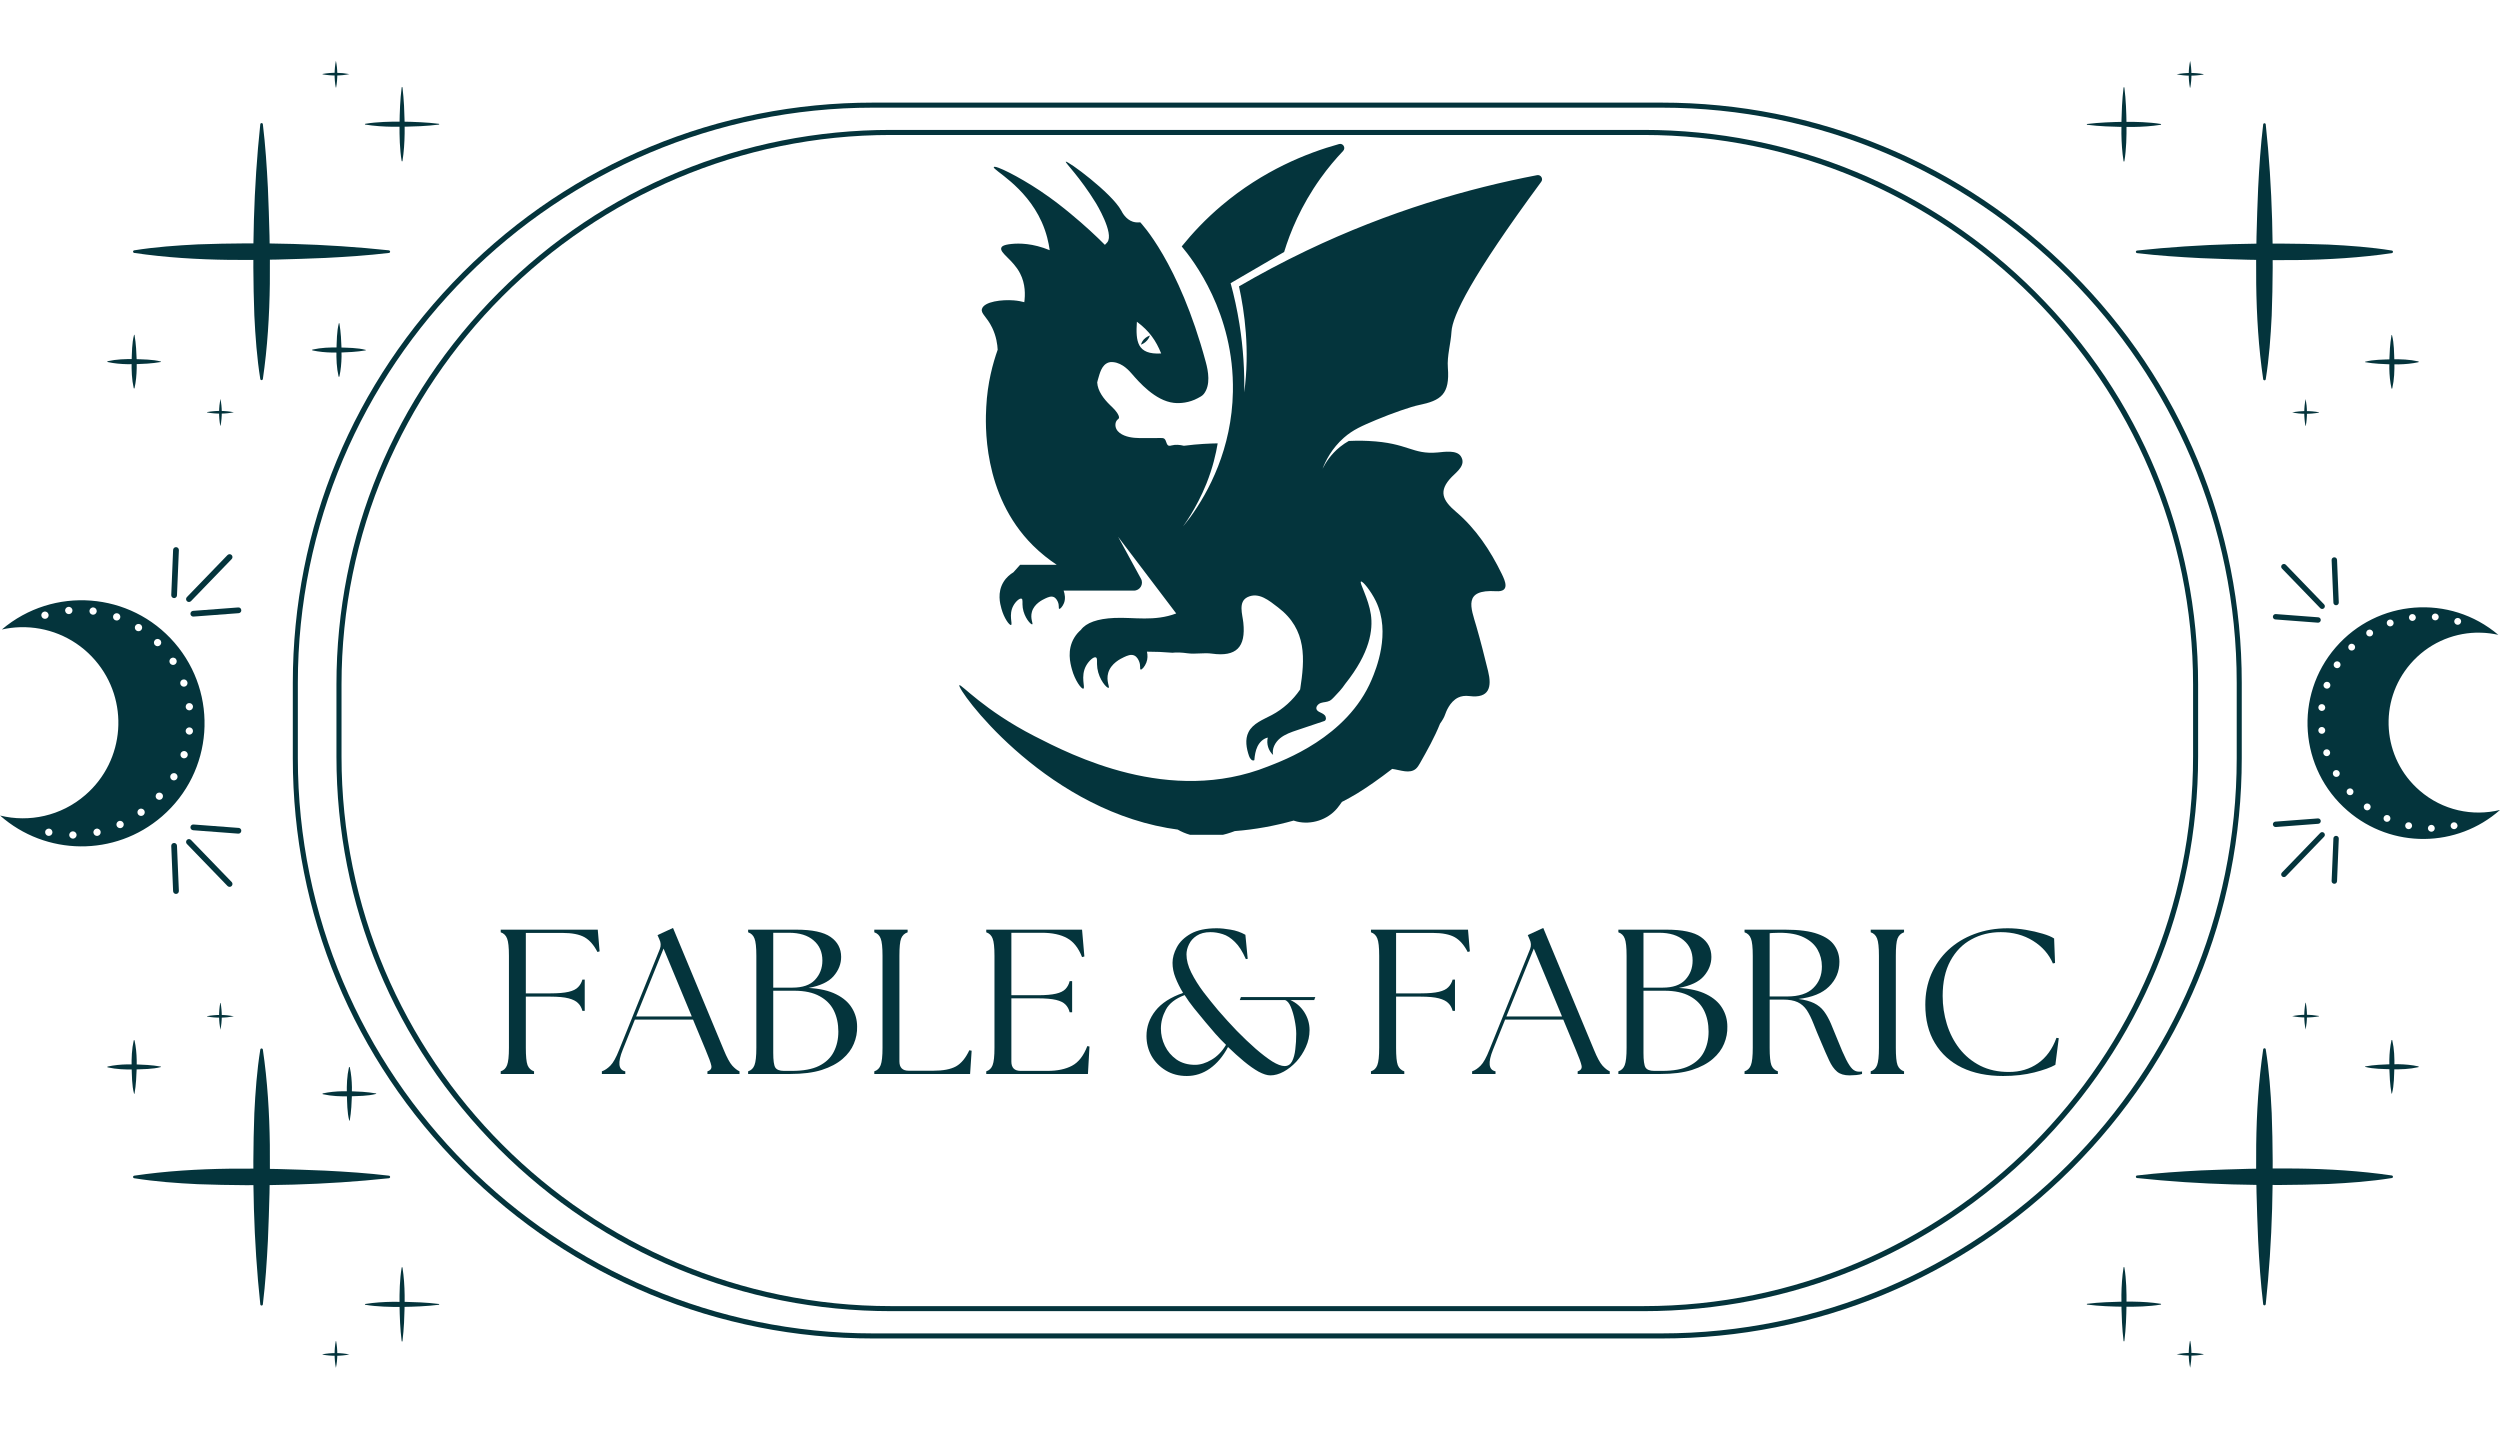 <?xml version="1.0" encoding="UTF-8"?>
<svg xmlns="http://www.w3.org/2000/svg" xmlns:xlink="http://www.w3.org/1999/xlink" width="336" zoomAndPan="magnify" viewBox="0 0 252 144" height="192" preserveAspectRatio="xMidYMid meet" version="1.0">
  <defs>
    <g></g>
    <clipPath id="3c76c24a72">
      <path d="M 33 6.117 L 34 6.117 L 34 9 L 33 9 Z M 33 6.117 " clip-rule="nonzero"></path>
    </clipPath>
    <clipPath id="498b47f3c7">
      <path d="M 220 6.117 L 221 6.117 L 221 9 L 220 9 Z M 220 6.117 " clip-rule="nonzero"></path>
    </clipPath>
    <clipPath id="0d9f5a8d39">
      <path d="M 232 61 L 251.996 61 L 251.996 85 L 232 85 Z M 232 61 " clip-rule="nonzero"></path>
    </clipPath>
    <clipPath id="d5f6519c57">
      <path d="M 96.414 14.398 L 155.664 14.398 L 155.664 84.148 L 96.414 84.148 Z M 96.414 14.398 " clip-rule="nonzero"></path>
    </clipPath>
  </defs>
  <path fill="#04343c" d="M 13.523 25.496 C 19.91 26.43 26.359 26.262 32.789 26 C 34.93 25.891 37.07 25.75 39.211 25.496 C 39.281 25.488 39.332 25.422 39.324 25.348 C 39.316 25.289 39.27 25.242 39.211 25.234 C 32.809 24.551 26.371 24.402 19.945 24.633 C 17.801 24.742 15.664 24.891 13.523 25.234 C 13.449 25.246 13.402 25.316 13.414 25.387 C 13.422 25.445 13.469 25.488 13.523 25.496 Z M 13.523 25.496 " fill-opacity="1" fill-rule="nonzero"></path>
  <path fill="#04343c" d="M 26.496 38.211 C 27.434 31.82 27.266 25.371 27.004 18.941 C 26.895 16.801 26.754 14.66 26.496 12.52 C 26.488 12.449 26.426 12.398 26.352 12.406 C 26.289 12.414 26.242 12.461 26.238 12.52 C 25.555 18.922 25.406 25.359 25.637 31.785 C 25.742 33.93 25.895 36.066 26.238 38.211 C 26.25 38.281 26.316 38.328 26.387 38.316 C 26.445 38.309 26.488 38.262 26.496 38.211 Z M 26.496 38.211 " fill-opacity="1" fill-rule="nonzero"></path>
  <path fill="#04343c" d="M 36.816 12.559 C 38.66 12.852 40.527 12.797 42.383 12.719 C 43 12.684 43.621 12.641 44.238 12.559 C 44.258 12.559 44.277 12.535 44.273 12.516 C 44.27 12.496 44.254 12.48 44.238 12.48 C 43.617 12.398 43 12.355 42.383 12.32 C 41.148 12.258 39.91 12.234 38.672 12.293 C 38.055 12.328 37.434 12.371 36.816 12.48 C 36.777 12.484 36.773 12.555 36.816 12.559 Z M 36.816 12.559 " fill-opacity="1" fill-rule="nonzero"></path>
  <path fill="#04343c" d="M 40.57 16.23 C 40.859 14.387 40.809 12.52 40.727 10.664 C 40.691 10.047 40.648 9.43 40.57 8.812 C 40.566 8.789 40.547 8.773 40.523 8.777 C 40.504 8.777 40.492 8.793 40.488 8.812 C 40.406 9.43 40.363 10.047 40.328 10.664 C 40.27 11.902 40.246 13.137 40.301 14.375 C 40.336 14.992 40.379 15.613 40.488 16.23 C 40.492 16.273 40.562 16.277 40.57 16.23 Z M 40.57 16.23 " fill-opacity="1" fill-rule="nonzero"></path>
  <path fill="#04343c" d="M 31.492 35.32 C 32.816 35.609 34.164 35.559 35.508 35.477 C 35.953 35.445 36.398 35.398 36.844 35.32 C 36.867 35.316 36.883 35.293 36.879 35.273 C 36.023 35.043 35.062 35.062 34.172 35.023 C 33.27 35.012 32.379 35.039 31.496 35.238 C 31.453 35.246 31.453 35.312 31.496 35.32 Z M 31.492 35.32 " fill-opacity="1" fill-rule="nonzero"></path>
  <path fill="#04343c" d="M 34.211 37.953 C 34.5 36.629 34.449 35.281 34.367 33.941 C 34.332 33.496 34.289 33.047 34.211 32.602 C 34.207 32.582 34.184 32.566 34.16 32.57 C 33.934 33.422 33.953 34.383 33.914 35.277 C 33.898 36.176 33.926 37.066 34.129 37.949 C 34.137 37.992 34.199 37.992 34.211 37.949 Z M 34.211 37.953 " fill-opacity="1" fill-rule="nonzero"></path>
  <path fill="#04343c" d="M 10.848 36.492 C 12.172 36.785 13.52 36.73 14.859 36.652 C 15.305 36.617 15.754 36.574 16.199 36.492 C 16.219 36.488 16.234 36.469 16.23 36.445 C 15.379 36.215 14.418 36.234 13.523 36.195 C 12.625 36.184 11.734 36.211 10.852 36.41 C 10.809 36.418 10.809 36.484 10.852 36.492 Z M 10.848 36.492 " fill-opacity="1" fill-rule="nonzero"></path>
  <path fill="#04343c" d="M 13.562 39.125 C 13.852 37.805 13.801 36.457 13.719 35.113 C 13.688 34.668 13.641 34.223 13.562 33.777 C 13.559 33.754 13.535 33.738 13.516 33.742 C 13.285 34.598 13.305 35.555 13.266 36.449 C 13.254 37.348 13.281 38.238 13.48 39.125 C 13.488 39.164 13.555 39.168 13.562 39.125 Z M 13.562 39.125 " fill-opacity="1" fill-rule="nonzero"></path>
  <path fill="#04343c" d="M 20.883 41.578 C 21.766 41.734 22.719 41.738 23.574 41.555 C 22.699 41.387 21.77 41.375 20.883 41.535 C 20.863 41.539 20.859 41.574 20.883 41.578 Z M 20.883 41.578 " fill-opacity="1" fill-rule="nonzero"></path>
  <path fill="#04343c" d="M 22.238 42.895 C 22.398 42.012 22.402 41.059 22.215 40.203 C 22.051 41.074 22.035 42.008 22.199 42.895 C 22.203 42.914 22.238 42.918 22.238 42.895 Z M 22.238 42.895 " fill-opacity="1" fill-rule="nonzero"></path>
  <path fill="#04343c" d="M 32.523 7.496 C 33.406 7.652 34.363 7.656 35.219 7.469 C 34.344 7.305 33.414 7.289 32.523 7.453 C 32.504 7.457 32.504 7.492 32.523 7.496 Z M 32.523 7.496 " fill-opacity="1" fill-rule="nonzero"></path>
  <g clip-path="url(#3c76c24a72)">
    <path fill="#04343c" d="M 33.883 8.812 C 34.043 7.93 34.043 6.973 33.859 6.121 C 33.691 6.992 33.68 7.926 33.844 8.812 C 33.848 8.832 33.879 8.832 33.883 8.812 Z M 33.883 8.812 " fill-opacity="1" fill-rule="nonzero"></path>
  </g>
  <path fill="#04343c" d="M 241.102 25.516 C 234.711 26.449 228.262 26.281 221.836 26.02 C 219.691 25.91 217.555 25.77 215.414 25.516 C 215.34 25.504 215.289 25.438 215.297 25.367 C 215.305 25.305 215.355 25.262 215.414 25.254 C 221.812 24.57 228.25 24.422 234.68 24.652 C 236.82 24.758 238.961 24.91 241.102 25.254 C 241.172 25.266 241.223 25.332 241.211 25.406 C 241.203 25.465 241.156 25.504 241.102 25.516 Z M 241.102 25.516 " fill-opacity="1" fill-rule="nonzero"></path>
  <path fill="#04343c" d="M 228.129 38.227 C 227.191 31.836 227.359 25.387 227.621 18.961 C 227.73 16.82 227.871 14.68 228.129 12.539 C 228.137 12.469 228.199 12.414 228.273 12.426 C 228.336 12.43 228.383 12.48 228.387 12.539 C 229.07 18.941 229.219 25.379 228.988 31.805 C 228.883 33.945 228.73 36.086 228.387 38.227 C 228.375 38.301 228.309 38.348 228.238 38.336 C 228.18 38.328 228.137 38.281 228.129 38.227 Z M 228.129 38.227 " fill-opacity="1" fill-rule="nonzero"></path>
  <path fill="#04343c" d="M 217.805 12.578 C 215.961 12.871 214.098 12.816 212.242 12.738 C 211.621 12.703 211.004 12.66 210.387 12.578 C 210.363 12.574 210.348 12.555 210.352 12.535 C 210.352 12.516 210.367 12.5 210.387 12.496 C 211.004 12.418 211.625 12.375 212.242 12.34 C 213.477 12.277 214.715 12.254 215.949 12.312 C 216.57 12.348 217.188 12.391 217.805 12.496 C 217.848 12.504 217.852 12.574 217.805 12.578 Z M 217.805 12.578 " fill-opacity="1" fill-rule="nonzero"></path>
  <path fill="#04343c" d="M 214.055 16.25 C 213.766 14.406 213.816 12.539 213.898 10.684 C 213.934 10.066 213.977 9.445 214.055 8.828 C 214.059 8.809 214.078 8.789 214.102 8.793 C 214.121 8.797 214.133 8.812 214.137 8.828 C 214.219 9.449 214.262 10.066 214.297 10.684 C 214.355 11.918 214.379 13.156 214.324 14.395 C 214.289 15.012 214.246 15.633 214.137 16.25 C 214.129 16.289 214.062 16.293 214.055 16.25 Z M 214.055 16.25 " fill-opacity="1" fill-rule="nonzero"></path>
  <path fill="#04343c" d="M 243.777 36.512 C 242.453 36.801 241.105 36.75 239.766 36.668 C 239.32 36.637 238.871 36.59 238.426 36.512 C 238.406 36.508 238.391 36.484 238.395 36.465 C 239.246 36.234 240.207 36.254 241.102 36.215 C 242 36.203 242.891 36.23 243.773 36.43 C 243.816 36.438 243.816 36.504 243.773 36.512 Z M 243.777 36.512 " fill-opacity="1" fill-rule="nonzero"></path>
  <path fill="#04343c" d="M 241.062 39.145 C 240.77 37.824 240.824 36.473 240.902 35.133 C 240.938 34.688 240.98 34.242 241.062 33.797 C 241.062 33.773 241.086 33.758 241.109 33.762 C 241.336 34.613 241.316 35.574 241.355 36.469 C 241.371 37.367 241.344 38.258 241.141 39.145 C 241.133 39.184 241.07 39.188 241.062 39.145 Z M 241.062 39.145 " fill-opacity="1" fill-rule="nonzero"></path>
  <path fill="#04343c" d="M 233.742 41.594 C 232.859 41.754 231.902 41.758 231.051 41.57 C 231.922 41.402 232.855 41.391 233.742 41.555 C 233.762 41.559 233.762 41.59 233.742 41.594 Z M 233.742 41.594 " fill-opacity="1" fill-rule="nonzero"></path>
  <path fill="#04343c" d="M 232.387 42.91 C 232.227 42.031 232.223 41.074 232.41 40.219 C 232.574 41.094 232.59 42.023 232.426 42.91 C 232.422 42.934 232.387 42.934 232.387 42.91 Z M 232.387 42.91 " fill-opacity="1" fill-rule="nonzero"></path>
  <path fill="#04343c" d="M 222.102 7.512 C 221.219 7.668 220.262 7.672 219.406 7.488 C 220.281 7.32 221.211 7.309 222.102 7.469 C 222.121 7.473 222.121 7.508 222.102 7.512 Z M 222.102 7.512 " fill-opacity="1" fill-rule="nonzero"></path>
  <g clip-path="url(#498b47f3c7)">
    <path fill="#04343c" d="M 220.742 8.828 C 220.582 7.945 220.582 6.992 220.766 6.137 C 220.934 7.012 220.945 7.941 220.781 8.828 C 220.777 8.848 220.746 8.852 220.742 8.828 Z M 220.742 8.828 " fill-opacity="1" fill-rule="nonzero"></path>
  </g>
  <path fill="#04343c" d="M 13.523 118.508 C 19.91 117.57 26.359 117.738 32.789 118 C 34.93 118.109 37.07 118.25 39.211 118.508 C 39.281 118.516 39.332 118.582 39.324 118.652 C 39.316 118.715 39.27 118.758 39.211 118.766 C 32.809 119.449 26.371 119.598 19.945 119.367 C 17.801 119.262 15.664 119.109 13.523 118.766 C 13.449 118.754 13.402 118.688 13.414 118.613 C 13.422 118.559 13.469 118.516 13.523 118.508 Z M 13.523 118.508 " fill-opacity="1" fill-rule="nonzero"></path>
  <path fill="#04343c" d="M 26.496 105.793 C 27.434 112.184 27.266 118.633 27.004 125.059 C 26.895 127.199 26.754 129.34 26.496 131.48 C 26.488 131.555 26.426 131.605 26.352 131.598 C 26.289 131.59 26.242 131.539 26.238 131.48 C 25.555 125.082 25.406 118.641 25.637 112.215 C 25.742 110.074 25.895 107.934 26.238 105.793 C 26.25 105.723 26.316 105.672 26.387 105.684 C 26.445 105.691 26.488 105.738 26.496 105.793 Z M 26.496 105.793 " fill-opacity="1" fill-rule="nonzero"></path>
  <path fill="#04343c" d="M 36.816 131.441 C 38.66 131.148 40.527 131.203 42.383 131.281 C 43 131.316 43.621 131.359 44.238 131.441 C 44.258 131.441 44.277 131.465 44.273 131.484 C 44.27 131.504 44.254 131.52 44.238 131.52 C 43.617 131.602 43 131.645 42.383 131.68 C 41.148 131.742 39.91 131.766 38.672 131.707 C 38.055 131.672 37.434 131.629 36.816 131.52 C 36.777 131.516 36.773 131.445 36.816 131.441 Z M 36.816 131.441 " fill-opacity="1" fill-rule="nonzero"></path>
  <path fill="#04343c" d="M 40.57 127.77 C 40.859 129.613 40.809 131.48 40.727 133.336 C 40.691 133.953 40.648 134.57 40.57 135.188 C 40.566 135.211 40.547 135.227 40.523 135.223 C 40.504 135.223 40.492 135.207 40.488 135.188 C 40.406 134.57 40.363 133.953 40.328 133.336 C 40.27 132.098 40.246 130.863 40.301 129.625 C 40.336 129.008 40.379 128.387 40.488 127.77 C 40.492 127.727 40.562 127.723 40.57 127.77 Z M 40.57 127.77 " fill-opacity="1" fill-rule="nonzero"></path>
  <path fill="#04343c" d="M 32.539 110.215 C 33.863 109.926 35.211 109.977 36.555 110.055 C 37 110.09 37.445 110.137 37.891 110.215 C 37.914 110.219 37.93 110.238 37.926 110.262 C 37.07 110.492 36.109 110.473 35.219 110.512 C 34.316 110.523 33.426 110.496 32.543 110.297 C 32.5 110.289 32.5 110.223 32.543 110.215 Z M 32.539 110.215 " fill-opacity="1" fill-rule="nonzero"></path>
  <path fill="#04343c" d="M 35.258 107.582 C 35.547 108.906 35.496 110.254 35.414 111.594 C 35.379 112.039 35.336 112.488 35.258 112.934 C 35.254 112.953 35.23 112.969 35.207 112.965 C 34.98 112.113 35 111.152 34.961 110.258 C 34.945 109.359 34.973 108.469 35.176 107.582 C 35.184 107.543 35.246 107.543 35.258 107.582 Z M 35.258 107.582 " fill-opacity="1" fill-rule="nonzero"></path>
  <path fill="#04343c" d="M 10.848 107.508 C 12.172 107.215 13.52 107.27 14.859 107.348 C 15.305 107.383 15.754 107.426 16.199 107.508 C 16.219 107.512 16.234 107.531 16.23 107.555 C 15.379 107.785 14.418 107.766 13.523 107.805 C 12.625 107.816 11.734 107.789 10.852 107.59 C 10.809 107.582 10.809 107.516 10.852 107.508 Z M 10.848 107.508 " fill-opacity="1" fill-rule="nonzero"></path>
  <path fill="#04343c" d="M 13.562 104.875 C 13.852 106.195 13.801 107.547 13.719 108.887 C 13.688 109.332 13.641 109.781 13.562 110.227 C 13.559 110.246 13.535 110.262 13.516 110.258 C 13.285 109.406 13.305 108.445 13.266 107.551 C 13.254 106.652 13.281 105.762 13.48 104.875 C 13.488 104.836 13.555 104.836 13.562 104.875 Z M 13.562 104.875 " fill-opacity="1" fill-rule="nonzero"></path>
  <path fill="#04343c" d="M 20.883 102.426 C 21.766 102.266 22.719 102.262 23.574 102.449 C 22.699 102.613 21.77 102.629 20.883 102.465 C 20.863 102.461 20.859 102.426 20.883 102.426 Z M 20.883 102.426 " fill-opacity="1" fill-rule="nonzero"></path>
  <path fill="#04343c" d="M 22.238 101.105 C 22.398 101.988 22.402 102.945 22.215 103.801 C 22.051 102.926 22.035 101.996 22.199 101.105 C 22.203 101.086 22.238 101.086 22.238 101.105 Z M 22.238 101.105 " fill-opacity="1" fill-rule="nonzero"></path>
  <path fill="#04343c" d="M 32.523 136.508 C 33.406 136.348 34.363 136.348 35.219 136.531 C 34.344 136.699 33.414 136.711 32.523 136.547 C 32.504 136.543 32.504 136.512 32.523 136.508 Z M 32.523 136.508 " fill-opacity="1" fill-rule="nonzero"></path>
  <path fill="#04343c" d="M 33.883 135.191 C 34.043 136.074 34.043 137.027 33.859 137.883 C 33.691 137.008 33.68 136.078 33.844 135.191 C 33.848 135.172 33.879 135.168 33.883 135.191 Z M 33.883 135.191 " fill-opacity="1" fill-rule="nonzero"></path>
  <path fill="#04343c" d="M 241.102 118.488 C 234.711 117.555 228.262 117.719 221.836 117.98 C 219.691 118.094 217.555 118.23 215.414 118.488 C 215.34 118.496 215.289 118.562 215.297 118.633 C 215.305 118.695 215.355 118.742 215.414 118.746 C 221.812 119.43 228.25 119.578 234.68 119.348 C 236.82 119.242 238.961 119.09 241.102 118.746 C 241.172 118.734 241.223 118.668 241.211 118.598 C 241.203 118.539 241.156 118.496 241.102 118.488 Z M 241.102 118.488 " fill-opacity="1" fill-rule="nonzero"></path>
  <path fill="#04343c" d="M 228.129 105.773 C 227.191 112.164 227.359 118.613 227.621 125.039 C 227.73 127.184 227.871 129.32 228.129 131.465 C 228.137 131.535 228.199 131.586 228.273 131.578 C 228.336 131.57 228.383 131.52 228.387 131.465 C 229.07 125.062 229.219 118.625 228.988 112.195 C 228.883 110.055 228.73 107.914 228.387 105.773 C 228.375 105.703 228.309 105.652 228.238 105.664 C 228.18 105.672 228.137 105.719 228.129 105.773 Z M 228.129 105.773 " fill-opacity="1" fill-rule="nonzero"></path>
  <path fill="#04343c" d="M 217.805 131.422 C 215.961 131.133 214.098 131.184 212.242 131.266 C 211.621 131.297 211.004 131.344 210.387 131.422 C 210.363 131.426 210.348 131.445 210.352 131.469 C 210.352 131.488 210.367 131.5 210.387 131.504 C 211.004 131.586 211.625 131.629 212.242 131.664 C 213.477 131.723 214.715 131.746 215.949 131.691 C 216.57 131.656 217.188 131.609 217.805 131.504 C 217.848 131.496 217.852 131.43 217.805 131.422 Z M 217.805 131.422 " fill-opacity="1" fill-rule="nonzero"></path>
  <path fill="#04343c" d="M 214.055 127.754 C 213.766 129.598 213.816 131.461 213.898 133.316 C 213.934 133.938 213.977 134.555 214.055 135.172 C 214.059 135.195 214.078 135.211 214.102 135.207 C 214.121 135.207 214.133 135.191 214.137 135.172 C 214.219 134.555 214.262 133.934 214.297 133.316 C 214.355 132.082 214.379 130.844 214.324 129.609 C 214.289 128.988 214.246 128.371 214.137 127.754 C 214.129 127.711 214.062 127.707 214.055 127.754 Z M 214.055 127.754 " fill-opacity="1" fill-rule="nonzero"></path>
  <path fill="#04343c" d="M 243.777 107.492 C 242.453 107.199 241.105 107.254 239.766 107.332 C 239.32 107.367 238.871 107.41 238.426 107.492 C 238.406 107.492 238.391 107.516 238.395 107.539 C 239.246 107.766 240.207 107.746 241.102 107.785 C 242 107.801 242.891 107.773 243.773 107.57 C 243.816 107.562 243.816 107.5 243.773 107.492 Z M 243.777 107.492 " fill-opacity="1" fill-rule="nonzero"></path>
  <path fill="#04343c" d="M 241.062 104.855 C 240.77 106.18 240.824 107.527 240.902 108.867 C 240.938 109.312 240.98 109.762 241.062 110.207 C 241.062 110.227 241.086 110.242 241.109 110.238 C 241.336 109.387 241.316 108.426 241.355 107.531 C 241.371 106.633 241.344 105.742 241.141 104.859 C 241.133 104.816 241.07 104.816 241.062 104.859 Z M 241.062 104.855 " fill-opacity="1" fill-rule="nonzero"></path>
  <path fill="#04343c" d="M 233.742 102.406 C 232.859 102.25 231.902 102.246 231.051 102.43 C 231.922 102.598 232.855 102.609 233.742 102.449 C 233.762 102.445 233.762 102.41 233.742 102.406 Z M 233.742 102.406 " fill-opacity="1" fill-rule="nonzero"></path>
  <path fill="#04343c" d="M 232.387 101.09 C 232.227 101.973 232.223 102.926 232.41 103.781 C 232.574 102.91 232.59 101.977 232.426 101.09 C 232.422 101.07 232.387 101.066 232.387 101.09 Z M 232.387 101.09 " fill-opacity="1" fill-rule="nonzero"></path>
  <path fill="#04343c" d="M 222.102 136.492 C 221.219 136.332 220.262 136.328 219.406 136.516 C 220.281 136.68 221.211 136.695 222.102 136.531 C 222.121 136.527 222.121 136.492 222.102 136.492 Z M 222.102 136.492 " fill-opacity="1" fill-rule="nonzero"></path>
  <path fill="#04343c" d="M 220.742 135.172 C 220.582 136.055 220.582 137.012 220.766 137.867 C 220.934 136.992 220.945 136.059 220.781 135.172 C 220.777 135.152 220.746 135.152 220.742 135.172 Z M 220.742 135.172 " fill-opacity="1" fill-rule="nonzero"></path>
  <g clip-path="url(#0d9f5a8d39)">
    <path fill="#04343c" d="M 251.996 81.645 C 249.242 82.32 246.215 81.695 243.906 79.695 C 240.117 76.422 239.703 70.695 242.98 66.91 C 244.711 64.906 247.121 63.848 249.57 63.773 C 249.754 63.77 249.938 63.77 250.117 63.777 C 250.691 63.793 251.262 63.867 251.828 63.992 C 246.945 59.848 239.637 60.402 235.441 65.254 C 231.223 70.129 231.758 77.508 236.637 81.723 C 241.113 85.594 247.688 85.461 252 81.645 Z M 247.84 62.305 C 247.984 62.348 248.082 62.484 248.082 62.633 C 248.082 62.668 248.078 62.703 248.062 62.738 C 248.02 62.887 247.883 62.98 247.734 62.98 C 247.699 62.98 247.664 62.977 247.633 62.965 C 247.484 62.914 247.387 62.777 247.387 62.633 C 247.387 62.602 247.395 62.562 247.406 62.531 C 247.461 62.348 247.656 62.246 247.84 62.305 Z M 245.824 62.188 C 245.824 62.195 245.82 62.207 245.82 62.219 C 245.805 62.398 245.652 62.535 245.473 62.535 C 245.465 62.535 245.453 62.531 245.445 62.531 C 245.262 62.52 245.129 62.367 245.129 62.188 C 245.129 62.18 245.129 62.168 245.129 62.16 C 245.145 61.969 245.316 61.824 245.504 61.844 C 245.684 61.859 245.824 62.012 245.824 62.188 Z M 242.824 62.242 C 242.824 62.07 242.949 61.922 243.125 61.898 C 243.312 61.875 243.488 62.008 243.512 62.199 C 243.516 62.215 243.516 62.23 243.516 62.242 C 243.516 62.414 243.391 62.562 243.215 62.586 C 243.199 62.59 243.188 62.59 243.168 62.59 C 243 62.59 242.848 62.465 242.824 62.289 C 242.824 62.27 242.824 62.254 242.824 62.242 Z M 240.605 62.91 C 240.59 62.871 240.586 62.832 240.586 62.793 C 240.586 62.652 240.672 62.52 240.812 62.469 C 240.996 62.402 241.191 62.496 241.258 62.676 C 241.273 62.715 241.277 62.758 241.277 62.797 C 241.277 62.938 241.191 63.066 241.051 63.117 C 241.012 63.133 240.973 63.141 240.934 63.141 C 240.793 63.141 240.66 63.051 240.605 62.91 Z M 238.566 63.992 C 238.535 63.934 238.516 63.871 238.516 63.809 C 238.516 63.691 238.574 63.578 238.676 63.512 C 238.836 63.41 239.055 63.461 239.152 63.621 C 239.191 63.68 239.207 63.742 239.207 63.809 C 239.207 63.922 239.148 64.035 239.047 64.102 C 238.988 64.137 238.926 64.152 238.859 64.152 C 238.746 64.152 238.629 64.094 238.566 63.992 Z M 236.801 65.473 C 236.734 65.406 236.703 65.32 236.703 65.23 C 236.703 65.141 236.738 65.051 236.809 64.984 C 236.941 64.852 237.164 64.855 237.297 64.992 C 237.363 65.059 237.395 65.145 237.395 65.23 C 237.395 65.32 237.359 65.414 237.289 65.48 C 237.223 65.547 237.133 65.578 237.047 65.578 C 236.957 65.578 236.867 65.543 236.797 65.473 Z M 235.391 67.297 C 235.289 67.23 235.234 67.121 235.234 67.008 C 235.234 66.941 235.25 66.875 235.289 66.816 C 235.395 66.656 235.609 66.613 235.77 66.715 C 235.871 66.781 235.926 66.895 235.926 67.008 C 235.926 67.07 235.906 67.137 235.871 67.195 C 235.805 67.297 235.691 67.352 235.578 67.352 C 235.516 67.352 235.449 67.332 235.391 67.293 Z M 234.441 69.398 C 234.297 69.348 234.207 69.211 234.207 69.07 C 234.207 69.031 234.215 68.992 234.23 68.953 C 234.293 68.773 234.492 68.684 234.672 68.742 C 234.812 68.793 234.902 68.93 234.902 69.07 C 234.902 69.109 234.895 69.148 234.883 69.188 C 234.832 69.328 234.699 69.418 234.555 69.418 C 234.52 69.418 234.48 69.41 234.441 69.398 Z M 233.996 71.66 C 233.824 71.641 233.691 71.488 233.691 71.32 C 233.691 71.305 233.691 71.293 233.691 71.281 C 233.711 71.09 233.887 70.953 234.074 70.977 C 234.25 70.992 234.383 71.145 234.383 71.32 C 234.383 71.332 234.383 71.344 234.383 71.359 C 234.363 71.531 234.215 71.664 234.039 71.664 C 234.023 71.664 234.012 71.664 234 71.664 Z M 233.691 73.66 C 233.691 73.648 233.688 73.637 233.688 73.621 C 233.688 73.449 233.82 73.297 233.996 73.281 C 234.188 73.258 234.359 73.395 234.383 73.582 C 234.402 73.777 234.266 73.945 234.074 73.969 C 234.062 73.969 234.047 73.969 234.035 73.969 C 233.863 73.969 233.707 73.84 233.691 73.66 Z M 234.203 75.984 C 234.191 75.945 234.188 75.91 234.188 75.875 C 234.188 75.73 234.277 75.594 234.422 75.547 C 234.605 75.48 234.801 75.582 234.859 75.762 C 234.875 75.801 234.879 75.84 234.879 75.875 C 234.879 76.02 234.789 76.152 234.645 76.203 C 234.605 76.215 234.57 76.223 234.531 76.223 C 234.391 76.223 234.254 76.133 234.203 75.984 Z M 235.203 78.145 C 235.172 78.086 235.152 78.027 235.152 77.965 C 235.152 77.848 235.211 77.734 235.32 77.668 C 235.484 77.57 235.699 77.625 235.797 77.789 C 235.828 77.844 235.848 77.902 235.848 77.965 C 235.848 78.086 235.789 78.199 235.68 78.266 C 235.621 78.297 235.562 78.312 235.5 78.312 C 235.383 78.312 235.266 78.254 235.203 78.145 Z M 236.629 80.047 C 236.566 79.98 236.539 79.895 236.539 79.812 C 236.539 79.715 236.574 79.625 236.648 79.559 C 236.789 79.43 237.008 79.434 237.137 79.578 C 237.203 79.641 237.23 79.727 237.23 79.809 C 237.23 79.906 237.191 79.996 237.121 80.066 C 237.055 80.129 236.969 80.156 236.883 80.156 C 236.793 80.156 236.695 80.121 236.629 80.047 Z M 238.41 81.617 C 238.32 81.551 238.27 81.441 238.27 81.332 C 238.27 81.266 238.289 81.191 238.332 81.133 C 238.445 80.977 238.664 80.941 238.816 81.055 C 238.914 81.121 238.961 81.227 238.961 81.336 C 238.961 81.406 238.941 81.477 238.895 81.539 C 238.824 81.633 238.719 81.684 238.613 81.684 C 238.543 81.684 238.473 81.66 238.41 81.617 Z M 247.711 83.152 C 247.715 83.176 247.719 83.203 247.719 83.23 C 247.719 83.387 247.609 83.531 247.449 83.57 C 247.422 83.574 247.398 83.578 247.367 83.578 C 247.211 83.578 247.066 83.469 247.031 83.309 C 247.027 83.281 247.023 83.254 247.023 83.23 C 247.023 83.074 247.133 82.93 247.289 82.895 C 247.477 82.848 247.664 82.965 247.707 83.152 Z M 240.465 82.809 C 240.336 82.754 240.262 82.625 240.262 82.496 C 240.262 82.445 240.27 82.398 240.289 82.352 C 240.371 82.18 240.574 82.102 240.75 82.18 C 240.879 82.238 240.953 82.363 240.953 82.496 C 240.953 82.543 240.941 82.59 240.922 82.637 C 240.863 82.766 240.738 82.84 240.605 82.84 C 240.559 82.84 240.512 82.832 240.465 82.809 Z M 242.715 83.57 C 242.555 83.535 242.445 83.395 242.445 83.234 L 242.445 83.23 C 242.445 83.203 242.449 83.18 242.453 83.152 C 242.492 82.965 242.684 82.848 242.867 82.891 C 243.027 82.926 243.137 83.07 243.137 83.23 C 243.137 83.254 243.133 83.281 243.129 83.309 C 243.09 83.465 242.949 83.578 242.793 83.578 C 242.766 83.578 242.742 83.57 242.715 83.57 Z M 244.734 83.488 C 244.734 83.301 244.891 83.145 245.082 83.145 C 245.277 83.145 245.426 83.301 245.426 83.492 C 245.426 83.684 245.273 83.84 245.082 83.84 C 244.887 83.84 244.734 83.684 244.734 83.492 Z M 244.734 83.488 " fill-opacity="1" fill-rule="nonzero"></path>
  </g>
  <path fill="#04343c" d="M 229.969 57.234 C 229.922 57.133 229.941 57.008 230.027 56.926 C 230.137 56.82 230.309 56.82 230.414 56.93 L 234.27 60.922 C 234.375 61.027 234.371 61.203 234.262 61.309 C 234.152 61.414 233.98 61.41 233.879 61.301 L 230.02 57.309 C 230 57.289 229.98 57.262 229.969 57.234 Z M 229.969 57.234 " fill-opacity="1" fill-rule="nonzero"></path>
  <path fill="#04343c" d="M 235.23 60.852 C 235.215 60.82 235.207 60.785 235.207 60.746 L 235.027 56.457 C 235.02 56.309 235.137 56.18 235.289 56.176 C 235.438 56.168 235.566 56.285 235.574 56.438 L 235.75 60.723 C 235.758 60.875 235.641 61.004 235.488 61.008 C 235.375 61.012 235.277 60.945 235.23 60.852 Z M 235.23 60.852 " fill-opacity="1" fill-rule="nonzero"></path>
  <path fill="#04343c" d="M 229.133 62.285 C 229.113 62.246 229.105 62.199 229.109 62.148 C 229.121 62 229.25 61.887 229.402 61.898 L 233.68 62.223 C 233.832 62.234 233.945 62.367 233.934 62.516 C 233.922 62.668 233.789 62.777 233.641 62.766 L 229.359 62.441 C 229.258 62.434 229.172 62.371 229.133 62.285 Z M 229.133 62.285 " fill-opacity="1" fill-rule="nonzero"></path>
  <path fill="#04343c" d="M 229.969 88.027 C 229.922 88.129 229.941 88.254 230.027 88.336 C 230.137 88.441 230.309 88.438 230.414 88.332 L 234.27 84.34 C 234.375 84.234 234.371 84.059 234.262 83.953 C 234.152 83.848 233.98 83.852 233.879 83.961 L 230.02 87.953 C 230 87.973 229.98 88 229.969 88.027 Z M 229.969 88.027 " fill-opacity="1" fill-rule="nonzero"></path>
  <path fill="#04343c" d="M 235.23 84.41 C 235.215 84.441 235.207 84.477 235.207 84.512 L 235.027 88.805 C 235.02 88.953 235.137 89.078 235.289 89.086 C 235.438 89.094 235.566 88.977 235.574 88.824 L 235.75 84.539 C 235.758 84.387 235.641 84.258 235.488 84.254 C 235.375 84.25 235.277 84.316 235.23 84.41 Z M 235.23 84.41 " fill-opacity="1" fill-rule="nonzero"></path>
  <path fill="#04343c" d="M 229.133 82.977 C 229.113 83.016 229.105 83.062 229.109 83.109 C 229.121 83.262 229.25 83.375 229.402 83.363 L 233.68 83.039 C 233.832 83.027 233.945 82.895 233.934 82.746 C 233.922 82.594 233.789 82.484 233.641 82.496 L 229.359 82.82 C 229.258 82.828 229.172 82.891 229.133 82.977 Z M 229.133 82.977 " fill-opacity="1" fill-rule="nonzero"></path>
  <path fill="#04343c" d="M 16.328 82.293 C 21.512 77.812 22.078 69.977 17.598 64.793 C 13.141 59.641 5.371 59.055 0.188 63.453 C 0.785 63.32 1.395 63.242 2.004 63.223 C 2.195 63.219 2.387 63.219 2.582 63.223 C 5.188 63.301 7.746 64.426 9.586 66.551 C 13.066 70.574 12.625 76.66 8.602 80.137 C 6.148 82.262 2.934 82.926 0.008 82.207 C 4.59 86.266 11.574 86.406 16.328 82.293 Z M 4.883 61.902 C 4.898 61.938 4.902 61.977 4.902 62.012 C 4.902 62.168 4.801 62.312 4.645 62.363 C 4.605 62.375 4.57 62.379 4.531 62.379 C 4.375 62.379 4.23 62.277 4.184 62.121 C 4.172 62.082 4.164 62.047 4.164 62.012 C 4.164 61.855 4.266 61.707 4.426 61.66 C 4.617 61.598 4.824 61.707 4.883 61.898 Z M 6.902 61.172 C 7.105 61.152 7.285 61.305 7.301 61.504 C 7.301 61.516 7.305 61.527 7.305 61.535 C 7.305 61.727 7.16 61.887 6.965 61.902 C 6.957 61.902 6.945 61.902 6.934 61.902 C 6.746 61.902 6.586 61.758 6.566 61.566 C 6.566 61.559 6.562 61.543 6.562 61.535 C 6.562 61.348 6.707 61.188 6.902 61.168 Z M 9.746 61.645 C 9.723 61.832 9.562 61.965 9.383 61.965 C 9.363 61.965 9.348 61.965 9.336 61.961 C 9.148 61.938 9.016 61.777 9.016 61.598 C 9.016 61.582 9.016 61.566 9.02 61.547 C 9.047 61.348 9.23 61.203 9.43 61.23 C 9.617 61.254 9.75 61.414 9.75 61.598 C 9.75 61.613 9.75 61.629 9.75 61.648 Z M 11.758 62.547 C 11.715 62.547 11.676 62.539 11.633 62.523 C 11.484 62.473 11.395 62.332 11.395 62.184 C 11.395 62.141 11.402 62.094 11.414 62.055 C 11.484 61.863 11.695 61.766 11.887 61.832 C 12.035 61.887 12.129 62.027 12.129 62.18 C 12.129 62.223 12.121 62.262 12.109 62.305 C 12.051 62.457 11.91 62.551 11.758 62.551 Z M 13.961 63.625 C 13.891 63.625 13.824 63.609 13.766 63.57 C 13.652 63.5 13.594 63.379 13.594 63.258 C 13.594 63.191 13.609 63.125 13.648 63.062 C 13.758 62.891 13.984 62.84 14.156 62.945 C 14.27 63.016 14.328 63.137 14.328 63.258 C 14.328 63.324 14.309 63.391 14.273 63.453 C 14.203 63.566 14.086 63.625 13.961 63.625 Z M 15.883 65.141 C 15.793 65.141 15.699 65.105 15.629 65.035 C 15.551 64.965 15.516 64.867 15.516 64.77 C 15.516 64.676 15.551 64.586 15.621 64.516 C 15.762 64.367 15.996 64.367 16.141 64.508 C 16.215 64.578 16.254 64.676 16.254 64.77 C 16.254 64.867 16.219 64.957 16.148 65.027 C 16.074 65.102 15.98 65.141 15.883 65.141 Z M 17.449 67.027 C 17.328 67.027 17.211 66.965 17.137 66.859 C 17.098 66.797 17.078 66.727 17.078 66.66 C 17.078 66.539 17.137 66.422 17.246 66.348 C 17.418 66.238 17.645 66.285 17.754 66.457 C 17.793 66.52 17.812 66.59 17.812 66.66 C 17.812 66.777 17.754 66.895 17.648 66.965 C 17.586 67.008 17.516 67.027 17.449 67.027 Z M 18.535 69.219 C 18.383 69.219 18.242 69.125 18.188 68.977 C 18.172 68.934 18.168 68.891 18.168 68.848 C 18.168 68.699 18.258 68.559 18.41 68.504 C 18.602 68.438 18.809 68.535 18.879 68.727 C 18.895 68.766 18.902 68.809 18.902 68.852 C 18.902 69 18.809 69.145 18.656 69.199 C 18.613 69.211 18.574 69.219 18.535 69.219 Z M 19.082 71.605 C 18.898 71.605 18.738 71.465 18.719 71.277 C 18.719 71.262 18.719 71.25 18.719 71.234 C 18.719 71.047 18.855 70.887 19.043 70.871 C 19.242 70.848 19.43 70.992 19.449 71.195 C 19.453 71.211 19.453 71.223 19.453 71.238 C 19.453 71.422 19.312 71.582 19.125 71.602 C 19.109 71.605 19.098 71.605 19.082 71.605 Z M 19.082 74.055 C 19.07 74.055 19.059 74.055 19.043 74.051 C 18.844 74.027 18.695 73.848 18.719 73.645 C 18.742 73.441 18.926 73.297 19.125 73.32 C 19.312 73.34 19.453 73.496 19.453 73.684 C 19.453 73.699 19.449 73.711 19.449 73.727 C 19.43 73.914 19.27 74.055 19.082 74.055 Z M 18.559 76.441 C 18.52 76.441 18.48 76.438 18.441 76.422 C 18.285 76.371 18.191 76.227 18.191 76.074 C 18.191 76.035 18.195 75.992 18.211 75.953 C 18.273 75.762 18.48 75.656 18.676 75.723 C 18.828 75.773 18.926 75.922 18.926 76.07 C 18.926 76.109 18.918 76.148 18.906 76.188 C 18.855 76.344 18.711 76.438 18.559 76.438 Z M 17.527 78.664 C 17.465 78.664 17.398 78.648 17.34 78.613 C 17.227 78.547 17.16 78.422 17.16 78.293 C 17.16 78.23 17.18 78.168 17.211 78.109 C 17.316 77.934 17.543 77.875 17.719 77.98 C 17.832 78.051 17.895 78.172 17.895 78.297 C 17.895 78.363 17.879 78.426 17.844 78.484 C 17.777 78.602 17.652 78.664 17.527 78.664 Z M 16.059 80.625 C 15.969 80.625 15.879 80.594 15.809 80.527 C 15.73 80.453 15.691 80.355 15.691 80.258 C 15.691 80.168 15.723 80.078 15.789 80.008 C 15.93 79.859 16.164 79.852 16.309 79.988 C 16.387 80.059 16.426 80.156 16.426 80.258 C 16.426 80.348 16.395 80.438 16.328 80.508 C 16.258 80.586 16.156 80.625 16.059 80.625 Z M 14.223 82.246 C 14.109 82.246 13.996 82.191 13.922 82.09 C 13.875 82.027 13.855 81.953 13.855 81.879 C 13.855 81.762 13.906 81.648 14.008 81.578 C 14.172 81.457 14.402 81.496 14.523 81.66 C 14.57 81.727 14.59 81.801 14.59 81.875 C 14.59 81.992 14.535 82.102 14.438 82.176 C 14.371 82.223 14.297 82.246 14.223 82.246 Z M 5.004 83.531 C 5.172 83.57 5.285 83.727 5.285 83.891 C 5.285 83.918 5.285 83.949 5.277 83.973 C 5.238 84.145 5.086 84.258 4.922 84.258 C 4.891 84.258 4.863 84.258 4.832 84.25 C 4.664 84.211 4.551 84.055 4.551 83.887 C 4.551 83.859 4.555 83.832 4.559 83.805 C 4.605 83.609 4.805 83.484 5.004 83.531 Z M 12.105 83.477 C 11.965 83.477 11.832 83.398 11.77 83.262 C 11.75 83.211 11.738 83.16 11.738 83.109 C 11.738 82.969 11.82 82.836 11.953 82.773 C 12.141 82.688 12.355 82.773 12.441 82.957 C 12.461 83.008 12.473 83.059 12.473 83.109 C 12.473 83.25 12.395 83.387 12.258 83.445 C 12.207 83.469 12.156 83.477 12.105 83.477 Z M 9.781 84.262 C 9.613 84.262 9.465 84.145 9.426 83.973 C 9.418 83.945 9.414 83.918 9.414 83.891 C 9.414 83.723 9.531 83.57 9.703 83.531 C 9.898 83.488 10.098 83.613 10.141 83.812 C 10.145 83.84 10.148 83.867 10.148 83.895 L 10.148 83.898 C 10.148 84.066 10.031 84.215 9.859 84.25 C 9.832 84.258 9.805 84.262 9.777 84.262 Z M 7.352 84.535 C 7.148 84.535 6.98 84.371 6.98 84.168 C 6.98 83.961 7.148 83.797 7.348 83.797 C 7.547 83.797 7.719 83.961 7.719 84.164 C 7.719 84.367 7.555 84.535 7.348 84.535 Z M 7.352 84.535 " fill-opacity="1" fill-rule="nonzero"></path>
  <path fill="#04343c" d="M 23.406 56.273 C 23.457 56.164 23.434 56.031 23.344 55.941 C 23.23 55.832 23.047 55.836 22.934 55.949 L 18.836 60.188 C 18.727 60.301 18.73 60.488 18.844 60.602 C 18.957 60.711 19.141 60.707 19.254 60.594 L 23.352 56.355 C 23.375 56.332 23.391 56.305 23.406 56.273 Z M 23.406 56.273 " fill-opacity="1" fill-rule="nonzero"></path>
  <path fill="#04343c" d="M 17.816 60.117 C 17.832 60.082 17.84 60.047 17.84 60.008 L 18.031 55.453 C 18.035 55.293 17.914 55.156 17.75 55.152 C 17.594 55.145 17.457 55.27 17.449 55.43 L 17.262 59.984 C 17.254 60.145 17.379 60.281 17.539 60.289 C 17.656 60.293 17.766 60.223 17.812 60.121 Z M 17.816 60.117 " fill-opacity="1" fill-rule="nonzero"></path>
  <path fill="#04343c" d="M 24.297 61.641 C 24.316 61.598 24.324 61.547 24.32 61.496 C 24.309 61.336 24.172 61.215 24.012 61.23 L 19.465 61.574 C 19.305 61.586 19.184 61.727 19.195 61.887 C 19.207 62.047 19.348 62.168 19.508 62.152 L 24.055 61.809 C 24.164 61.801 24.254 61.734 24.297 61.641 Z M 24.297 61.641 " fill-opacity="1" fill-rule="nonzero"></path>
  <path fill="#04343c" d="M 23.406 88.984 C 23.457 89.094 23.434 89.227 23.344 89.316 C 23.23 89.43 23.047 89.422 22.934 89.309 L 18.836 85.07 C 18.727 84.957 18.73 84.773 18.844 84.66 C 18.957 84.547 19.141 84.551 19.254 84.668 L 23.352 88.906 C 23.375 88.93 23.391 88.957 23.406 88.984 Z M 23.406 88.984 " fill-opacity="1" fill-rule="nonzero"></path>
  <path fill="#04343c" d="M 17.816 85.145 C 17.832 85.18 17.84 85.215 17.84 85.254 L 18.031 89.809 C 18.035 89.969 17.914 90.105 17.75 90.109 C 17.594 90.117 17.457 89.992 17.449 89.832 L 17.262 85.273 C 17.254 85.113 17.379 84.98 17.539 84.973 C 17.656 84.969 17.766 85.035 17.812 85.141 Z M 17.816 85.145 " fill-opacity="1" fill-rule="nonzero"></path>
  <path fill="#04343c" d="M 24.297 83.621 C 24.316 83.664 24.324 83.711 24.32 83.766 C 24.309 83.922 24.172 84.043 24.012 84.031 L 19.465 83.688 C 19.305 83.672 19.184 83.535 19.195 83.375 C 19.207 83.215 19.348 83.094 19.508 83.109 L 24.055 83.453 C 24.164 83.461 24.254 83.527 24.297 83.621 Z M 24.297 83.621 " fill-opacity="1" fill-rule="nonzero"></path>
  <path fill="#04343c" d="M 33.914 76.266 L 33.914 68.996 C 33.914 54.062 39.73 40.027 50.289 29.469 C 60.848 18.906 74.887 13.094 89.816 13.094 L 165.668 13.094 C 180.602 13.094 194.641 18.906 205.199 29.469 C 215.758 40.027 221.57 54.062 221.57 68.996 L 221.57 76.266 C 221.57 91.195 215.758 105.234 205.199 115.793 C 194.641 126.352 180.602 132.164 165.668 132.164 L 89.816 132.164 C 74.887 132.164 60.848 126.352 50.289 115.793 C 39.73 105.234 33.914 91.195 33.914 76.266 Z M 221.062 68.996 C 221.062 38.453 196.215 13.605 165.668 13.605 L 89.816 13.605 C 59.273 13.605 34.426 38.453 34.426 68.996 L 34.426 76.266 C 34.426 106.809 59.273 131.656 89.816 131.656 L 165.668 131.656 C 196.215 131.656 221.062 106.809 221.062 76.266 Z M 221.062 68.996 " fill-opacity="1" fill-rule="nonzero"></path>
  <path fill="#04343c" d="M 29.516 76.434 L 29.516 68.828 C 29.516 53.207 35.598 38.52 46.645 27.473 C 57.691 16.426 72.379 10.344 88 10.344 L 167.484 10.344 C 183.105 10.344 197.793 16.426 208.84 27.473 C 219.887 38.516 225.969 53.207 225.969 68.828 L 225.969 76.434 C 225.969 92.055 219.887 106.742 208.84 117.789 C 197.797 128.836 183.105 134.918 167.484 134.918 L 88 134.918 C 72.379 134.918 57.691 128.832 46.645 117.789 C 35.598 106.742 29.516 92.055 29.516 76.434 Z M 225.461 68.828 C 225.461 36.859 199.453 10.852 167.484 10.852 L 88 10.852 C 56.031 10.852 30.023 36.859 30.023 68.828 L 30.023 76.434 C 30.023 108.398 56.031 134.406 88 134.406 L 167.484 134.406 C 199.453 134.406 225.461 108.398 225.461 76.434 Z M 225.461 68.828 " fill-opacity="1" fill-rule="nonzero"></path>
  <g clip-path="url(#d5f6519c57)">
    <path fill="#04343c" d="M 117.672 83.461 C 118.02 83.52 118.367 83.574 118.711 83.621 C 119.465 84.059 120.336 84.312 121.203 84.352 C 122.32 84.414 123.422 84.176 124.469 83.773 C 126.523 83.617 128.523 83.242 130.398 82.715 C 130.508 82.746 130.617 82.781 130.727 82.812 C 132.18 83.164 133.809 82.637 134.773 81.492 C 134.949 81.285 135.105 81.055 135.266 80.832 C 135.801 80.559 136.316 80.273 136.805 79.977 C 137.793 79.375 139.062 78.488 140.332 77.504 C 141.191 77.625 142.098 78.031 142.727 77.488 C 142.898 77.336 143.016 77.133 143.129 76.938 C 143.863 75.641 144.602 74.328 145.156 72.945 C 145.402 72.605 145.578 72.293 145.668 72.023 C 145.75 71.793 146.117 70.738 146.98 70.316 C 147.281 70.172 147.648 70.105 148.121 70.164 C 150.133 70.418 150.391 69.242 150 67.652 C 149.629 66.145 149.25 64.629 148.816 63.133 C 148.273 61.262 147.441 59.387 150.801 59.594 C 152.242 59.688 151.719 58.543 151.367 57.828 C 150.219 55.473 148.77 53.293 146.773 51.594 C 145.434 50.457 144.934 49.512 146.34 48.07 C 146.859 47.543 147.824 46.859 147.246 45.984 C 146.82 45.34 145.574 45.551 144.918 45.609 C 142.328 45.844 141.965 44.641 137.949 44.449 C 137.066 44.406 136.363 44.426 135.957 44.449 C 135.676 44.609 135.371 44.805 135.062 45.055 C 134.152 45.793 133.621 46.641 133.312 47.25 C 133.625 46.441 134.246 45.195 135.465 44.121 C 136.395 43.305 137.281 42.934 138.711 42.328 C 140.32 41.652 142.312 40.969 143 40.836 C 145.273 40.375 146.152 39.734 145.945 37.066 C 145.852 35.855 146.238 34.656 146.309 33.441 C 146.398 31.844 148.262 27.953 155.359 18.32 C 155.582 18.016 155.316 17.586 154.941 17.656 C 148.027 18.98 140.043 21.273 131.684 25.27 C 129.266 26.43 127.004 27.633 124.891 28.867 C 125.445 31.406 126 35.258 125.418 39.551 C 125.457 37.438 125.328 35.125 124.938 32.672 C 124.703 31.195 124.395 29.812 124.047 28.543 C 125.848 27.496 127.645 26.445 129.441 25.398 C 130.047 23.414 131.129 20.746 133.098 17.988 C 133.855 16.926 134.641 16.004 135.387 15.215 C 135.68 14.902 135.383 14.406 134.977 14.52 C 131.715 15.426 127.324 17.184 123.152 20.707 C 121.512 22.09 120.191 23.512 119.117 24.84 C 120.242 26.188 124.426 31.539 124.277 39.477 C 124.172 45.23 121.832 49.582 119.965 52.156 C 119.527 52.734 119.246 53.07 119.246 53.066 C 119.242 53.059 120.574 51.32 121.605 48.758 C 122.254 47.137 122.574 45.707 122.742 44.691 C 121.992 44.703 120.797 44.746 119.336 44.934 C 118.922 44.832 118.5 44.793 118.082 44.902 C 118.004 44.922 117.918 44.949 117.832 44.934 C 117.539 44.867 117.598 44.379 117.348 44.211 C 117.254 44.152 117.137 44.152 117.027 44.152 C 116.48 44.152 115.941 44.16 115.398 44.16 C 114.699 44.164 113.98 44.164 113.328 43.898 C 113.004 43.766 112.695 43.562 112.535 43.254 C 112.375 42.941 112.395 42.52 112.66 42.285 C 112.703 42.25 112.746 42.223 112.773 42.176 C 112.82 42.094 112.797 41.988 112.758 41.898 C 112.582 41.477 112.23 41.156 111.898 40.836 C 111.258 40.211 110.648 39.426 110.598 38.551 C 110.613 38.473 110.629 38.391 110.656 38.312 C 110.863 37.605 111.043 36.766 111.762 36.535 C 111.824 36.512 111.969 36.477 112.219 36.504 C 113.18 36.598 113.871 37.43 114.098 37.688 C 114.781 38.477 116.438 40.398 118.324 40.609 C 118.938 40.68 119.875 40.605 120.734 40.137 C 120.953 40.02 121.176 39.918 121.344 39.711 C 122.051 38.809 121.793 37.406 121.539 36.48 C 118.82 26.391 114.945 22.418 114.934 22.406 C 114.77 22.426 114.496 22.441 114.203 22.352 C 113.477 22.121 113.109 21.398 113.016 21.215 C 112.031 19.422 107.578 16.156 107.434 16.301 C 107.344 16.391 108.848 17.832 110.469 20.473 C 110.469 20.473 112.336 23.527 111.617 24.422 C 111.504 24.562 111.371 24.68 111.371 24.68 C 110.539 23.84 109.359 22.73 107.871 21.504 C 107.184 20.938 106.184 20.129 104.836 19.227 C 102.652 17.773 100.32 16.617 100.176 16.84 C 100 17.105 103.352 18.703 105 22.367 C 105.496 23.473 105.711 24.488 105.809 25.219 C 104.082 24.508 102.73 24.512 101.965 24.59 C 101.148 24.672 100.988 24.84 100.934 24.965 C 100.727 25.5 102.109 26.16 102.828 27.566 C 103.379 28.633 103.344 29.738 103.25 30.461 C 102.977 30.387 102.609 30.309 102.176 30.277 C 101.023 30.184 99.199 30.387 98.98 31.141 C 98.844 31.613 99.465 31.902 100.012 33.035 C 100.434 33.91 100.539 34.73 100.566 35.254 C 100.09 36.598 99.535 38.582 99.414 41.027 C 99.332 42.605 98.969 49.852 104.117 54.98 C 104.898 55.758 105.719 56.398 106.52 56.934 L 102.828 56.934 L 102.148 57.691 C 101.836 57.879 101.441 58.188 101.148 58.672 C 100.508 59.73 100.805 60.855 100.945 61.355 C 101.199 62.301 101.75 63.059 101.914 62.996 C 102.098 62.93 101.648 61.969 102.141 61.062 C 102.367 60.637 102.789 60.262 102.977 60.348 C 103.133 60.418 103.023 60.758 103.094 61.27 C 103.234 62.238 103.906 62.988 104.051 62.93 C 104.168 62.883 103.82 62.348 104.02 61.664 C 104.254 60.848 105.086 60.461 105.352 60.332 C 105.629 60.203 105.953 60.055 106.238 60.191 C 106.477 60.312 106.594 60.59 106.633 60.672 C 106.793 61.051 106.676 61.34 106.77 61.371 C 106.871 61.41 107.125 61.109 107.25 60.789 C 107.422 60.344 107.336 59.883 107.215 59.535 L 112.918 59.535 C 113.008 59.543 113.105 59.543 113.195 59.535 L 114.293 59.535 C 114.914 59.535 115.309 58.875 115.008 58.332 L 112.711 54.117 C 114.68 56.711 116.539 59.176 118.562 61.836 C 116.359 62.668 114.316 62.203 112.336 62.289 C 110.625 62.363 109.488 62.77 108.953 63.492 C 108.719 63.695 108.488 63.949 108.293 64.27 C 107.527 65.527 107.887 66.867 108.047 67.461 C 108.352 68.586 109.008 69.484 109.203 69.414 C 109.422 69.332 108.891 68.191 109.473 67.117 C 109.75 66.613 110.246 66.164 110.469 66.266 C 110.656 66.352 110.527 66.758 110.613 67.363 C 110.777 68.512 111.578 69.406 111.75 69.332 C 111.887 69.273 111.477 68.641 111.707 67.828 C 111.984 66.859 112.973 66.395 113.293 66.242 C 113.621 66.09 114.008 65.914 114.348 66.082 C 114.637 66.223 114.773 66.555 114.816 66.656 C 115.004 67.102 114.867 67.445 114.977 67.488 C 115.102 67.531 115.398 67.18 115.547 66.801 C 115.699 66.422 115.688 66.031 115.613 65.688 C 116.465 65.688 117.324 65.723 118.18 65.797 C 118.609 65.746 119.113 65.77 119.68 65.848 C 120.496 65.965 121.355 65.77 122.168 65.887 C 124.625 66.227 125.586 65.234 125.328 62.77 C 125.242 61.922 124.785 60.664 125.75 60.191 C 126.887 59.645 127.926 60.539 128.828 61.227 C 131.773 63.465 131.523 66.457 131.055 69.5 C 130.328 70.57 129.34 71.469 128.199 72.074 C 127.324 72.539 126.289 72.914 125.848 73.801 C 125.473 74.543 125.637 75.434 125.906 76.215 C 125.992 76.461 126.219 76.762 126.438 76.621 C 126.48 76.152 126.547 75.672 126.754 75.246 C 126.961 74.82 127.328 74.449 127.793 74.348 C 127.641 74.973 127.852 75.668 128.328 76.098 C 128.188 75.477 128.535 74.824 129.031 74.418 C 129.527 74.012 130.148 73.801 130.754 73.598 C 131.68 73.289 132.602 72.977 133.523 72.668 C 133.715 72.551 133.68 72.246 133.523 72.086 C 133.371 71.926 133.145 71.852 132.953 71.746 C 132.863 71.695 132.777 71.633 132.73 71.547 C 132.578 71.281 132.848 70.957 133.141 70.859 C 133.43 70.762 133.754 70.781 134.027 70.641 C 134.191 70.555 134.324 70.422 134.457 70.281 C 134.859 69.867 135.273 69.426 135.59 68.945 C 138.113 65.789 138.406 63.484 138.184 61.938 C 137.941 60.293 136.992 58.719 137.184 58.621 C 137.352 58.535 138.191 59.578 138.684 60.59 C 140.242 63.785 138.68 67.52 138.27 68.492 C 135.812 74.355 129.25 76.688 127.805 77.262 C 117.91 81.207 108.023 76.125 104.262 74.195 C 99.203 71.598 96.848 68.902 96.703 69.07 C 96.414 69.418 104.887 81.195 117.672 83.461 Z M 114.598 32.43 C 115.867 33.375 116.52 34.336 117.047 35.629 C 114.609 35.773 114.469 34.422 114.598 32.43 Z M 114.598 32.43 " fill-opacity="1" fill-rule="nonzero"></path>
  </g>
  <path fill="#04343c" d="M 115.91 33.82 C 115.863 33.961 115.742 34.25 115.453 34.484 C 115.285 34.625 115.125 34.699 115.004 34.742 C 115.043 34.617 115.121 34.418 115.297 34.215 C 115.527 33.969 115.789 33.863 115.91 33.82 Z M 115.91 33.82 " fill-opacity="1" fill-rule="nonzero"></path>
  <g fill="#04343c" fill-opacity="1">
    <g transform="translate(49.41, 108.257)">
      <g>
        <path d="M 1.062 0 L 1.062 -0.266 C 1.375 -0.367 1.586 -0.578 1.703 -0.891 C 1.828 -1.211 1.891 -1.797 1.891 -2.641 L 1.891 -11.906 C 1.891 -12.77 1.828 -13.352 1.703 -13.656 C 1.586 -13.969 1.375 -14.176 1.062 -14.281 L 1.062 -14.547 L 10.844 -14.547 L 11.031 -12.359 L 10.812 -12.297 C 10.457 -12.992 10.023 -13.488 9.516 -13.781 C 9.004 -14.07 8.258 -14.219 7.281 -14.219 L 3.594 -14.219 L 3.594 -8.125 L 6.062 -8.125 C 6.852 -8.125 7.469 -8.176 7.906 -8.281 C 8.344 -8.383 8.66 -8.539 8.859 -8.75 C 9.066 -8.957 9.211 -9.211 9.297 -9.516 L 9.531 -9.516 L 9.531 -6.359 L 9.297 -6.359 C 9.211 -6.68 9.066 -6.941 8.859 -7.141 C 8.66 -7.348 8.344 -7.508 7.906 -7.625 C 7.469 -7.738 6.852 -7.797 6.062 -7.797 L 3.594 -7.797 L 3.594 -2.641 C 3.594 -1.797 3.648 -1.211 3.766 -0.891 C 3.891 -0.578 4.109 -0.367 4.422 -0.266 L 4.422 0 Z M 1.062 0 "></path>
      </g>
    </g>
  </g>
  <g fill="#04343c" fill-opacity="1">
    <g transform="translate(61.028, 108.257)">
      <g>
        <path d="M -0.359 0 L -0.359 -0.266 C -0.066 -0.367 0.219 -0.562 0.5 -0.844 C 0.781 -1.125 1.078 -1.66 1.391 -2.453 L 5.484 -12.594 C 5.609 -12.926 5.594 -13.25 5.438 -13.562 L 5.25 -14 L 6.812 -14.719 L 11.922 -2.438 C 12.242 -1.656 12.531 -1.125 12.781 -0.844 C 13.039 -0.562 13.285 -0.367 13.516 -0.266 L 13.516 0 L 10.281 0 L 10.281 -0.266 C 10.602 -0.367 10.734 -0.562 10.672 -0.844 C 10.617 -1.125 10.426 -1.656 10.094 -2.438 L 8.828 -5.484 L 2.969 -5.484 L 1.75 -2.453 C 1.219 -1.141 1.301 -0.41 2 -0.266 L 2 0 Z M 3.094 -5.797 L 8.703 -5.797 L 5.859 -12.641 Z M 3.094 -5.797 "></path>
      </g>
    </g>
  </g>
  <g fill="#04343c" fill-opacity="1">
    <g transform="translate(74.349, 108.257)">
      <g>
        <path d="M 1.062 0 L 1.062 -0.266 C 1.375 -0.367 1.586 -0.578 1.703 -0.891 C 1.828 -1.211 1.891 -1.797 1.891 -2.641 L 1.891 -11.906 C 1.891 -12.77 1.828 -13.352 1.703 -13.656 C 1.586 -13.969 1.375 -14.176 1.062 -14.281 L 1.062 -14.547 L 5.922 -14.547 C 7.523 -14.547 8.676 -14.301 9.375 -13.812 C 10.082 -13.32 10.438 -12.648 10.438 -11.797 C 10.438 -11.098 10.188 -10.457 9.688 -9.875 C 9.188 -9.289 8.344 -8.891 7.156 -8.672 C 8.289 -8.609 9.219 -8.395 9.938 -8.031 C 10.656 -7.676 11.188 -7.211 11.531 -6.641 C 11.875 -6.078 12.047 -5.457 12.047 -4.781 C 12.066 -4.195 11.957 -3.617 11.719 -3.047 C 11.488 -2.484 11.109 -1.973 10.578 -1.516 C 10.047 -1.055 9.348 -0.688 8.484 -0.406 C 7.617 -0.133 6.555 0 5.297 0 Z M 3.594 -2.125 C 3.594 -1.375 3.66 -0.883 3.797 -0.656 C 3.941 -0.426 4.234 -0.312 4.672 -0.312 L 5.484 -0.312 C 6.617 -0.312 7.523 -0.477 8.203 -0.812 C 8.891 -1.156 9.383 -1.625 9.688 -2.219 C 10 -2.82 10.156 -3.504 10.156 -4.266 C 10.156 -5.066 10.004 -5.773 9.703 -6.391 C 9.398 -7.004 8.922 -7.488 8.266 -7.844 C 7.609 -8.207 6.758 -8.391 5.719 -8.391 L 3.594 -8.391 Z M 3.594 -8.703 L 5.531 -8.703 C 6.551 -8.703 7.305 -8.961 7.797 -9.484 C 8.297 -10.016 8.547 -10.664 8.547 -11.438 C 8.547 -12.289 8.25 -12.969 7.656 -13.469 C 7.07 -13.977 6.242 -14.234 5.172 -14.234 L 3.594 -14.234 Z M 3.594 -8.703 "></path>
      </g>
    </g>
  </g>
  <g fill="#04343c" fill-opacity="1">
    <g transform="translate(87.067, 108.257)">
      <g>
        <path d="M 1.062 0 L 1.062 -0.266 C 1.375 -0.367 1.586 -0.578 1.703 -0.891 C 1.828 -1.211 1.891 -1.797 1.891 -2.641 L 1.891 -11.906 C 1.891 -12.77 1.828 -13.352 1.703 -13.656 C 1.586 -13.969 1.375 -14.176 1.062 -14.281 L 1.062 -14.547 L 4.422 -14.547 L 4.422 -14.281 C 4.109 -14.176 3.891 -13.969 3.766 -13.656 C 3.648 -13.352 3.594 -12.77 3.594 -11.906 L 3.594 -1.266 C 3.594 -0.641 3.906 -0.328 4.531 -0.328 L 7 -0.328 C 8 -0.328 8.766 -0.473 9.297 -0.766 C 9.828 -1.066 10.273 -1.609 10.641 -2.391 L 10.875 -2.344 L 10.719 0 Z M 1.062 0 "></path>
      </g>
    </g>
  </g>
  <g fill="#04343c" fill-opacity="1">
    <g transform="translate(98.352, 108.257)">
      <g>
        <path d="M 1.062 0 L 1.062 -0.266 C 1.375 -0.367 1.586 -0.578 1.703 -0.891 C 1.828 -1.211 1.891 -1.797 1.891 -2.641 L 1.891 -11.906 C 1.891 -12.77 1.828 -13.352 1.703 -13.656 C 1.586 -13.969 1.375 -14.176 1.062 -14.281 L 1.062 -14.547 L 10.719 -14.547 L 10.953 -11.844 L 10.719 -11.781 C 10.363 -12.695 9.863 -13.332 9.219 -13.688 C 8.57 -14.051 7.719 -14.234 6.656 -14.234 L 3.594 -14.234 L 3.594 -7.938 L 6.25 -7.938 C 7.039 -7.938 7.656 -7.988 8.094 -8.094 C 8.531 -8.195 8.848 -8.352 9.047 -8.562 C 9.254 -8.781 9.395 -9.047 9.469 -9.359 L 9.719 -9.359 L 9.719 -6.219 L 9.469 -6.219 C 9.395 -6.531 9.254 -6.789 9.047 -7 C 8.848 -7.207 8.531 -7.363 8.094 -7.469 C 7.656 -7.57 7.039 -7.625 6.25 -7.625 L 3.594 -7.625 L 3.594 -1.25 C 3.594 -0.625 3.906 -0.312 4.531 -0.312 L 7.234 -0.312 C 8.234 -0.312 9.055 -0.484 9.703 -0.828 C 10.359 -1.172 10.875 -1.832 11.25 -2.812 L 11.469 -2.766 L 11.312 0 Z M 1.062 0 "></path>
      </g>
    </g>
  </g>
  <g fill="#04343c" fill-opacity="1">
    <g transform="translate(110.593, 108.257)">
      <g></g>
    </g>
  </g>
  <g fill="#04343c" fill-opacity="1">
    <g transform="translate(114.957, 108.257)">
      <g>
        <path d="M 13.094 0.141 C 12.77 0.141 12.375 0.016 11.906 -0.234 C 11.445 -0.492 10.953 -0.844 10.422 -1.281 C 9.898 -1.719 9.367 -2.195 8.828 -2.719 C 8.328 -1.781 7.719 -1.055 7 -0.547 C 6.289 -0.047 5.516 0.203 4.672 0.203 C 3.867 0.203 3.16 0.016 2.547 -0.359 C 1.93 -0.734 1.453 -1.223 1.109 -1.828 C 0.773 -2.441 0.609 -3.109 0.609 -3.828 C 0.609 -4.754 0.906 -5.598 1.5 -6.359 C 2.102 -7.129 3.035 -7.734 4.297 -8.172 C 3.984 -8.691 3.727 -9.203 3.531 -9.703 C 3.332 -10.203 3.234 -10.703 3.234 -11.203 C 3.234 -11.711 3.379 -12.238 3.672 -12.781 C 3.961 -13.32 4.43 -13.773 5.078 -14.141 C 5.734 -14.504 6.602 -14.688 7.688 -14.688 C 8.094 -14.688 8.562 -14.641 9.094 -14.547 C 9.625 -14.461 10.117 -14.289 10.578 -14.031 L 10.812 -11.609 L 10.625 -11.578 C 10.289 -12.348 9.922 -12.926 9.516 -13.312 C 9.117 -13.707 8.711 -13.969 8.297 -14.094 C 7.879 -14.227 7.469 -14.297 7.062 -14.297 C 6.5 -14.297 6.035 -14.176 5.672 -13.938 C 5.316 -13.707 5.055 -13.414 4.891 -13.062 C 4.723 -12.719 4.641 -12.379 4.641 -12.047 C 4.641 -11.484 4.801 -10.875 5.125 -10.219 C 5.457 -9.562 5.867 -8.906 6.359 -8.25 C 6.859 -7.602 7.348 -6.992 7.828 -6.422 C 8.441 -5.711 9.07 -5.02 9.719 -4.344 C 10.375 -3.676 11.004 -3.078 11.609 -2.547 C 12.223 -2.016 12.781 -1.586 13.281 -1.266 C 13.789 -0.953 14.207 -0.797 14.531 -0.797 C 14.863 -0.797 15.113 -0.953 15.281 -1.266 C 15.445 -1.586 15.555 -1.992 15.609 -2.484 C 15.672 -2.984 15.703 -3.504 15.703 -4.047 C 15.703 -4.461 15.648 -4.922 15.547 -5.422 C 15.453 -5.922 15.32 -6.367 15.156 -6.766 C 14.988 -7.16 14.789 -7.391 14.562 -7.453 L 10.016 -7.453 L 10.125 -7.75 L 17.625 -7.75 L 17.516 -7.453 L 15.109 -7.453 C 15.691 -7.191 16.16 -6.785 16.516 -6.234 C 16.867 -5.68 17.047 -5.078 17.047 -4.422 C 17.047 -3.836 16.922 -3.27 16.672 -2.719 C 16.43 -2.176 16.113 -1.688 15.719 -1.25 C 15.32 -0.82 14.895 -0.484 14.438 -0.234 C 13.977 0.016 13.531 0.141 13.094 0.141 Z M 2.062 -4.578 C 2.062 -3.973 2.195 -3.391 2.469 -2.828 C 2.738 -2.273 3.129 -1.816 3.641 -1.453 C 4.16 -1.098 4.781 -0.922 5.5 -0.922 C 6.039 -0.922 6.598 -1.094 7.172 -1.438 C 7.754 -1.781 8.238 -2.281 8.625 -2.938 C 8.258 -3.289 7.898 -3.664 7.547 -4.062 C 7.203 -4.457 6.867 -4.848 6.547 -5.234 C 6.141 -5.723 5.754 -6.191 5.391 -6.641 C 5.035 -7.086 4.723 -7.523 4.453 -7.953 C 3.523 -7.598 2.895 -7.109 2.562 -6.484 C 2.227 -5.859 2.062 -5.223 2.062 -4.578 Z M 2.062 -4.578 "></path>
      </g>
    </g>
  </g>
  <g fill="#04343c" fill-opacity="1">
    <g transform="translate(132.767, 108.257)">
      <g></g>
    </g>
  </g>
  <g fill="#04343c" fill-opacity="1">
    <g transform="translate(137.131, 108.257)">
      <g>
        <path d="M 1.062 0 L 1.062 -0.266 C 1.375 -0.367 1.586 -0.578 1.703 -0.891 C 1.828 -1.211 1.891 -1.797 1.891 -2.641 L 1.891 -11.906 C 1.891 -12.77 1.828 -13.352 1.703 -13.656 C 1.586 -13.969 1.375 -14.176 1.062 -14.281 L 1.062 -14.547 L 10.844 -14.547 L 11.031 -12.359 L 10.812 -12.297 C 10.457 -12.992 10.023 -13.488 9.516 -13.781 C 9.004 -14.07 8.258 -14.219 7.281 -14.219 L 3.594 -14.219 L 3.594 -8.125 L 6.062 -8.125 C 6.852 -8.125 7.469 -8.176 7.906 -8.281 C 8.344 -8.383 8.66 -8.539 8.859 -8.75 C 9.066 -8.957 9.211 -9.211 9.297 -9.516 L 9.531 -9.516 L 9.531 -6.359 L 9.297 -6.359 C 9.211 -6.68 9.066 -6.941 8.859 -7.141 C 8.66 -7.348 8.344 -7.508 7.906 -7.625 C 7.469 -7.738 6.852 -7.797 6.062 -7.797 L 3.594 -7.797 L 3.594 -2.641 C 3.594 -1.797 3.648 -1.211 3.766 -0.891 C 3.891 -0.578 4.109 -0.367 4.422 -0.266 L 4.422 0 Z M 1.062 0 "></path>
      </g>
    </g>
  </g>
  <g fill="#04343c" fill-opacity="1">
    <g transform="translate(148.748, 108.257)">
      <g>
        <path d="M -0.359 0 L -0.359 -0.266 C -0.066 -0.367 0.219 -0.562 0.5 -0.844 C 0.781 -1.125 1.078 -1.66 1.391 -2.453 L 5.484 -12.594 C 5.609 -12.926 5.594 -13.25 5.438 -13.562 L 5.25 -14 L 6.812 -14.719 L 11.922 -2.438 C 12.242 -1.656 12.531 -1.125 12.781 -0.844 C 13.039 -0.562 13.285 -0.367 13.516 -0.266 L 13.516 0 L 10.281 0 L 10.281 -0.266 C 10.602 -0.367 10.734 -0.562 10.672 -0.844 C 10.617 -1.125 10.426 -1.656 10.094 -2.438 L 8.828 -5.484 L 2.969 -5.484 L 1.75 -2.453 C 1.219 -1.141 1.301 -0.41 2 -0.266 L 2 0 Z M 3.094 -5.797 L 8.703 -5.797 L 5.859 -12.641 Z M 3.094 -5.797 "></path>
      </g>
    </g>
  </g>
  <g fill="#04343c" fill-opacity="1">
    <g transform="translate(162.069, 108.257)">
      <g>
        <path d="M 1.062 0 L 1.062 -0.266 C 1.375 -0.367 1.586 -0.578 1.703 -0.891 C 1.828 -1.211 1.891 -1.797 1.891 -2.641 L 1.891 -11.906 C 1.891 -12.77 1.828 -13.352 1.703 -13.656 C 1.586 -13.969 1.375 -14.176 1.062 -14.281 L 1.062 -14.547 L 5.922 -14.547 C 7.523 -14.547 8.676 -14.301 9.375 -13.812 C 10.082 -13.32 10.438 -12.648 10.438 -11.797 C 10.438 -11.098 10.188 -10.457 9.688 -9.875 C 9.188 -9.289 8.344 -8.891 7.156 -8.672 C 8.289 -8.609 9.219 -8.395 9.938 -8.031 C 10.656 -7.676 11.188 -7.211 11.531 -6.641 C 11.875 -6.078 12.047 -5.457 12.047 -4.781 C 12.066 -4.195 11.957 -3.617 11.719 -3.047 C 11.488 -2.484 11.109 -1.973 10.578 -1.516 C 10.047 -1.055 9.348 -0.688 8.484 -0.406 C 7.617 -0.133 6.555 0 5.297 0 Z M 3.594 -2.125 C 3.594 -1.375 3.66 -0.883 3.797 -0.656 C 3.941 -0.426 4.234 -0.312 4.672 -0.312 L 5.484 -0.312 C 6.617 -0.312 7.523 -0.477 8.203 -0.812 C 8.891 -1.156 9.383 -1.625 9.688 -2.219 C 10 -2.82 10.156 -3.504 10.156 -4.266 C 10.156 -5.066 10.004 -5.773 9.703 -6.391 C 9.398 -7.004 8.922 -7.488 8.266 -7.844 C 7.609 -8.207 6.758 -8.391 5.719 -8.391 L 3.594 -8.391 Z M 3.594 -8.703 L 5.531 -8.703 C 6.551 -8.703 7.305 -8.961 7.797 -9.484 C 8.297 -10.016 8.547 -10.664 8.547 -11.438 C 8.547 -12.289 8.25 -12.969 7.656 -13.469 C 7.07 -13.977 6.242 -14.234 5.172 -14.234 L 3.594 -14.234 Z M 3.594 -8.703 "></path>
      </g>
    </g>
  </g>
  <g fill="#04343c" fill-opacity="1">
    <g transform="translate(174.788, 108.257)">
      <g>
        <path d="M 11.641 0.141 C 11.109 0.141 10.691 0.016 10.391 -0.234 C 10.086 -0.492 9.82 -0.867 9.594 -1.359 C 9.363 -1.848 9.098 -2.453 8.797 -3.172 C 8.484 -3.898 8.223 -4.531 8.016 -5.062 C 7.805 -5.602 7.582 -6.055 7.344 -6.422 C 7.102 -6.785 6.797 -7.055 6.422 -7.234 C 6.047 -7.41 5.547 -7.5 4.922 -7.5 L 3.594 -7.5 L 3.594 -2.641 C 3.594 -1.797 3.648 -1.211 3.766 -0.891 C 3.891 -0.578 4.109 -0.367 4.422 -0.266 L 4.422 0 L 1.062 0 L 1.062 -0.266 C 1.375 -0.367 1.586 -0.578 1.703 -0.891 C 1.828 -1.211 1.891 -1.797 1.891 -2.641 L 1.891 -11.906 C 1.891 -12.77 1.828 -13.352 1.703 -13.656 C 1.586 -13.969 1.375 -14.176 1.062 -14.281 L 1.062 -14.547 L 5.156 -14.547 C 6.57 -14.547 7.672 -14.398 8.453 -14.109 C 9.242 -13.828 9.801 -13.441 10.125 -12.953 C 10.457 -12.473 10.625 -11.926 10.625 -11.312 C 10.625 -10.332 10.273 -9.5 9.578 -8.812 C 8.891 -8.133 7.863 -7.719 6.5 -7.562 C 7.133 -7.477 7.656 -7.336 8.062 -7.141 C 8.469 -6.941 8.801 -6.672 9.062 -6.328 C 9.32 -5.984 9.555 -5.566 9.766 -5.078 C 9.973 -4.598 10.203 -4.039 10.453 -3.406 C 10.785 -2.57 11.066 -1.926 11.297 -1.469 C 11.523 -1.02 11.734 -0.703 11.922 -0.516 C 12.117 -0.328 12.336 -0.234 12.578 -0.234 C 12.641 -0.234 12.695 -0.234 12.75 -0.234 C 12.801 -0.234 12.852 -0.238 12.906 -0.25 L 12.906 0 C 12.75 0.051 12.551 0.086 12.312 0.109 C 12.07 0.129 11.848 0.141 11.641 0.141 Z M 3.594 -7.812 L 5.344 -7.812 C 6.531 -7.812 7.41 -8.094 7.984 -8.656 C 8.566 -9.219 8.859 -9.941 8.859 -10.828 C 8.859 -11.453 8.711 -12.02 8.422 -12.531 C 8.141 -13.039 7.68 -13.453 7.047 -13.766 C 6.422 -14.078 5.598 -14.234 4.578 -14.234 C 4.422 -14.234 4.258 -14.227 4.094 -14.219 C 3.926 -14.219 3.758 -14.207 3.594 -14.188 Z M 3.594 -7.812 "></path>
      </g>
    </g>
  </g>
  <g fill="#04343c" fill-opacity="1">
    <g transform="translate(187.506, 108.257)">
      <g>
        <path d="M 1.062 0 L 1.062 -0.266 C 1.375 -0.367 1.586 -0.578 1.703 -0.891 C 1.828 -1.211 1.891 -1.797 1.891 -2.641 L 1.891 -11.906 C 1.891 -12.77 1.828 -13.352 1.703 -13.656 C 1.586 -13.969 1.375 -14.176 1.062 -14.281 L 1.062 -14.547 L 4.422 -14.547 L 4.422 -14.281 C 4.109 -14.176 3.891 -13.969 3.766 -13.656 C 3.648 -13.352 3.594 -12.77 3.594 -11.906 L 3.594 -2.641 C 3.594 -1.797 3.648 -1.211 3.766 -0.891 C 3.891 -0.578 4.109 -0.367 4.422 -0.266 L 4.422 0 Z M 1.062 0 "></path>
      </g>
    </g>
  </g>
  <g fill="#04343c" fill-opacity="1">
    <g transform="translate(192.993, 108.257)">
      <g>
        <path d="M 8.922 0.203 C 7.328 0.203 5.941 -0.078 4.766 -0.641 C 3.598 -1.211 2.691 -2.035 2.047 -3.109 C 1.398 -4.18 1.078 -5.473 1.078 -6.984 C 1.078 -8.086 1.273 -9.109 1.672 -10.047 C 2.078 -10.984 2.648 -11.801 3.391 -12.5 C 4.141 -13.195 5.02 -13.734 6.031 -14.109 C 7.051 -14.492 8.172 -14.688 9.391 -14.688 C 9.984 -14.688 10.586 -14.633 11.203 -14.531 C 11.828 -14.426 12.395 -14.297 12.906 -14.141 C 13.414 -13.992 13.801 -13.832 14.062 -13.656 L 14.156 -11.188 L 13.938 -11.141 C 13.539 -12.078 12.875 -12.836 11.938 -13.422 C 11 -14.004 9.914 -14.297 8.688 -14.297 C 7.594 -14.297 6.602 -14.051 5.719 -13.562 C 4.832 -13.082 4.129 -12.363 3.609 -11.406 C 3.086 -10.445 2.828 -9.266 2.828 -7.859 C 2.828 -6.891 2.969 -5.945 3.25 -5.031 C 3.531 -4.113 3.953 -3.289 4.516 -2.562 C 5.086 -1.832 5.789 -1.254 6.625 -0.828 C 7.457 -0.41 8.414 -0.203 9.5 -0.203 C 10.625 -0.203 11.602 -0.492 12.438 -1.078 C 13.27 -1.66 13.891 -2.516 14.297 -3.641 L 14.531 -3.609 L 14.188 -0.922 C 13.707 -0.648 13 -0.395 12.062 -0.156 C 11.125 0.082 10.078 0.203 8.922 0.203 Z M 8.922 0.203 "></path>
      </g>
    </g>
  </g>
</svg>

